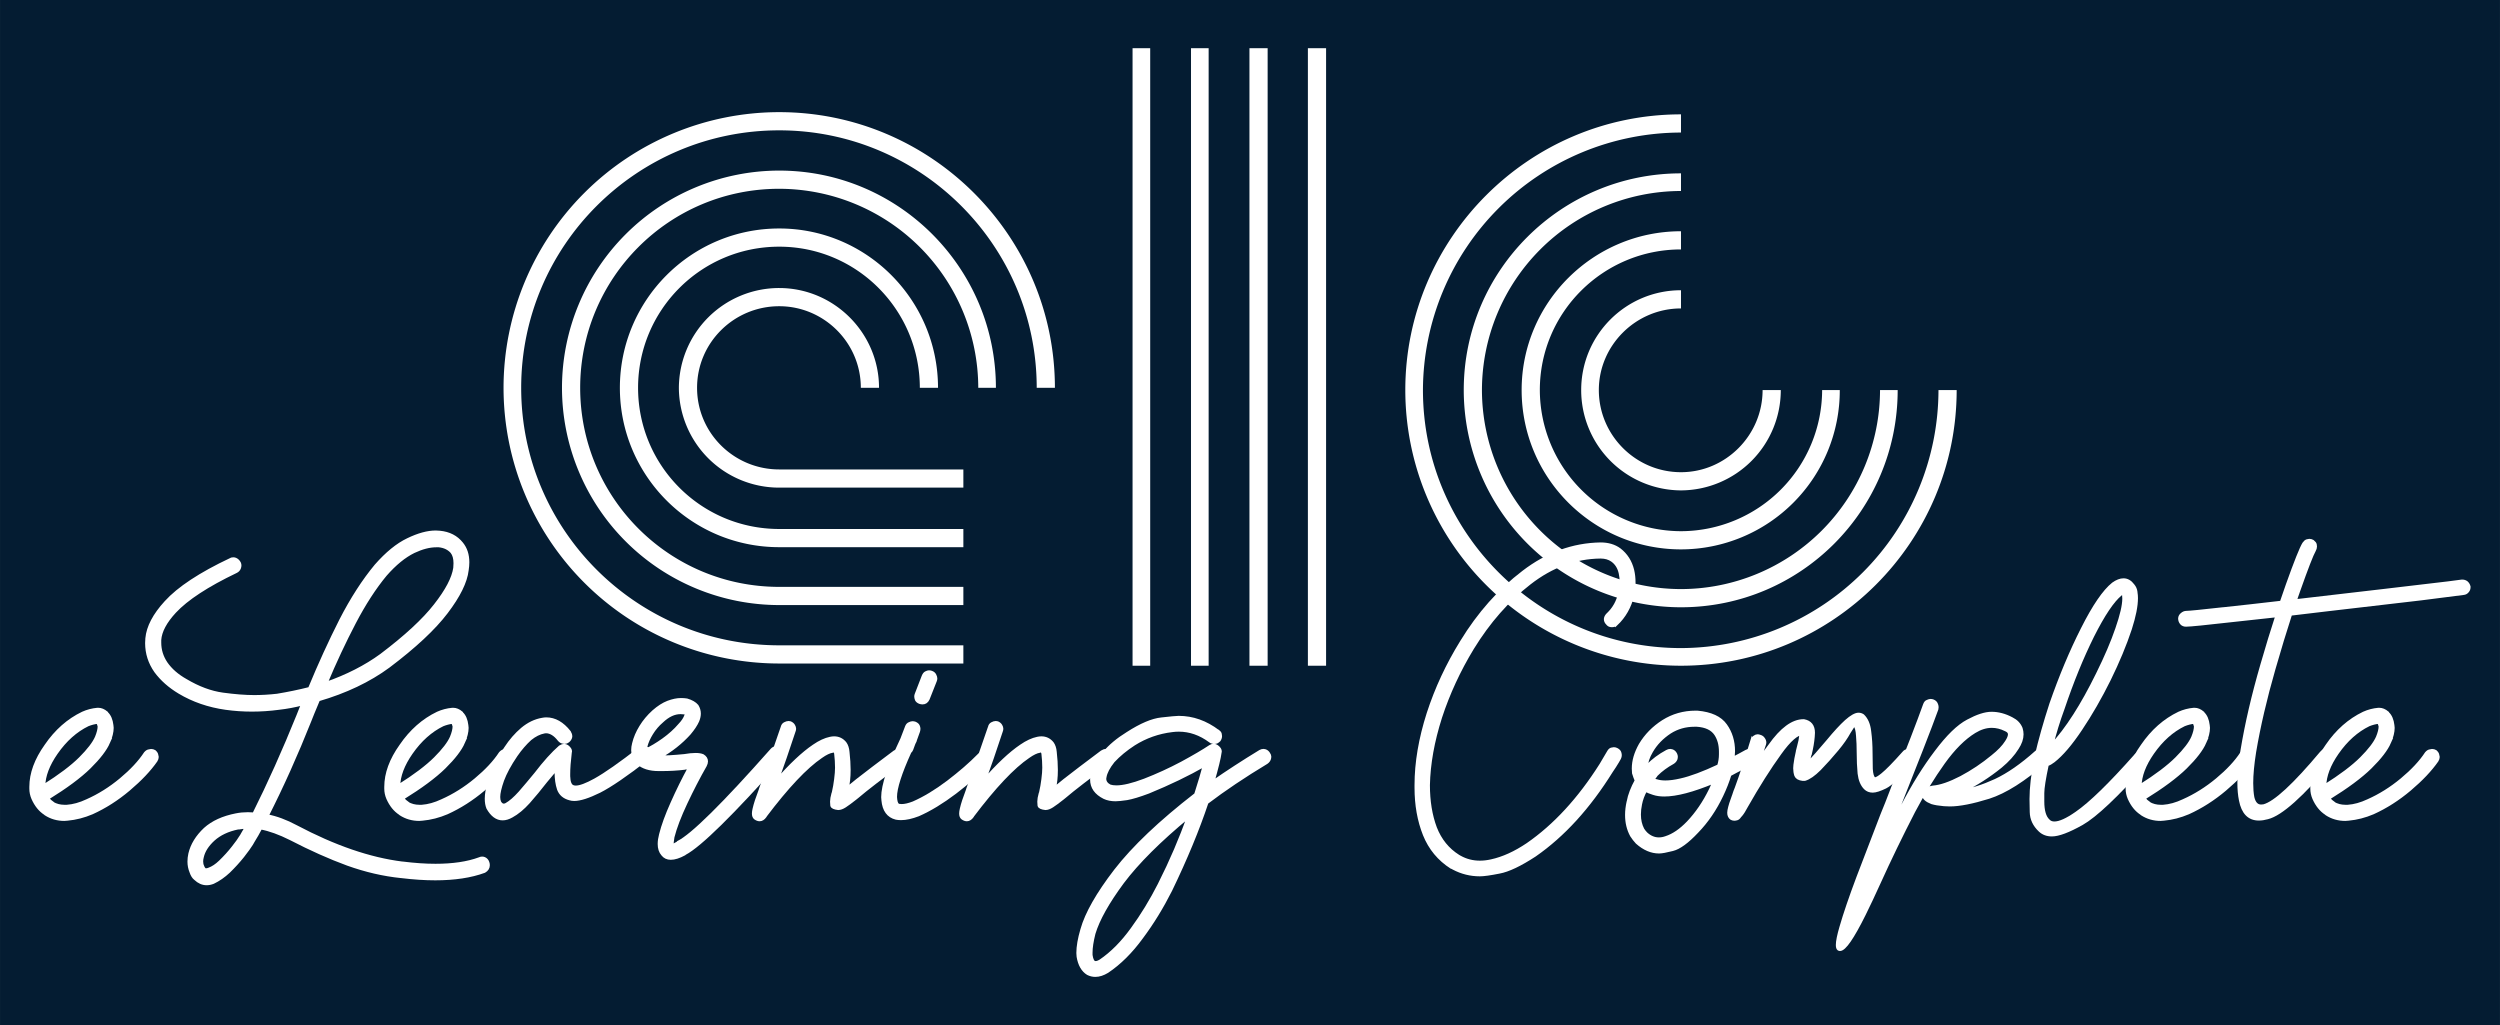 <?xml version="1.0" encoding="UTF-8"?>
<svg width="325.12" height="133.32" version="1.1" viewBox="0 0 86.022 35.275" xmlns="http://www.w3.org/2000/svg" xmlns:xlink="http://www.w3.org/1999/xlink">
 <g transform="translate(-93.537 93.032)">
  <rect x="93.537" y="-93.032" width="86.022" height="35.275" ry="0" fill="#041c32"/>
  <g fill="#fff" stroke="#fff" stroke-width=".112">
   <use xlink:href="#B"/>
   <path d="M101.478-73.777q.047-.023.085-.023.039 0 .077.015.085.039.132.132.016.039.016.077 0 .039-.016.085-.031.085-.116.124-1.488.713-2.108 1.379-.488.527-.519.976v.093q0 .38.217.705.24.349.682.597.651.387 1.271.473.628.085 1.085.085.387 0 .79-.046.566-.093 1.116-.232.519-1.255 1.077-2.356.566-1.1 1.209-1.875.558-.635 1.093-.891.542-.263.961-.263.07 0 .139.008.48.046.752.387.209.256.209.643 0 .124-.023.271-.07.604-.713 1.449-.635.837-1.992 1.86-1 .736-2.41 1.147-.093.232-.194.465-.054.139-.108.271-.69 1.736-1.465 3.263.48.093 1 .372 1.976 1.046 3.65 1.255h.016q.612.077 1.131.077.899 0 1.511-.225.047-.023.093-.023.039 0 .077.015.085.039.116.132.016.046.016.093 0 .132-.132.209-.697.256-1.689.256-.542 0-1.17-.077h-.008q-.907-.093-1.837-.426-.93-.341-1.961-.876-.573-.287-1.031-.372-.124.24-.256.449l-.062.108q-.085.139-.302.418-.217.271-.48.527-.256.24-.535.372-.116.046-.225.046-.209 0-.387-.17-.093-.07-.147-.232-.07-.17-.07-.356 0-.132.031-.271.108-.457.519-.845.395-.356 1.069-.488.194-.039.403-.039.101 0 .209.008.783-1.565 1.519-3.387l.163-.411q-.411.108-.829.155-.465.062-.922.062-.457 0-.899-.062-.883-.124-1.596-.55-.504-.302-.814-.721-.31-.442-.31-.969 0-.077.008-.163.054-.589.651-1.24.659-.728 2.232-1.472zm3.263 4.27q1.108-.387 1.914-.976 1.271-.961 1.86-1.72.597-.759.674-1.286.008-.085.008-.163 0-.248-.108-.387-.163-.186-.449-.217h-.093q-.349 0-.775.201-.488.24-.976.798-.558.674-1.069 1.651-.511.976-.984 2.1zm-2.914 5.27q.031-.062.07-.124.062-.101.116-.209-.132 0-.248.023h-.039q-.527.108-.852.403-.31.287-.38.597-.023.085-.023.155 0 .101.039.178v.008q.023.046.054.085.023.023.062.023.047 0 .101-.023.194-.07.387-.256.248-.24.442-.488.194-.248.271-.372z"/>
   <use x="12.213" xlink:href="#B"/>
   <path d="M113.125-67.841q.047.077.047.139v.023q-.016.085-.093.147-.047.039-.108.039h-.039q-.093-.008-.155-.085-.217-.279-.457-.279-.031 0-.062.008-.24.046-.48.24-.256.232-.488.566-.325.48-.465.86-.132.38-.132.573 0 .101.031.178.062.108.147.108.039 0 .085-.023.209-.116.473-.411.263-.302.542-.643.457-.597.837-.93.07-.046.139-.046h.023q.085.015.139.085.054.054.054.116 0 .023-.008.046-.054.434-.054.736v.07q.008.318.155.364.039.015.093.015.217 0 .666-.248.542-.302 1.527-1.069.062-.046.132-.046h.023q.085.008.155.077.039.07.039.139v.023q-.016.085-.085.139-1.077.837-1.643 1.124-.566.279-.868.279-.085 0-.155-.023-.287-.077-.38-.325-.085-.248-.085-.597v-.108q-.178.209-.364.434-.294.38-.589.713-.294.325-.581.48-.163.093-.31.093-.294 0-.504-.372-.054-.132-.054-.318 0-.24.101-.581.178-.589.566-1.162.248-.38.566-.651.325-.271.69-.333.07-.015.139-.015.434 0 .79.449z"/>
   <path d="M115.489-66.78l-.015-.015h-.016v-.015q-.147-.178-.147-.411 0-.108.031-.225.07-.294.248-.581.17-.279.434-.519.256-.225.496-.318.248-.093.449-.093.101 0 .201.015.24.07.349.201.077.124.077.263 0 .116-.054.248-.085.194-.287.434-.426.473-1.031.814h.116q.232 0 .48-.023.139-.015.263-.023.225-.039.387-.039.155 0 .248.039.124.077.124.194 0 .062-.039.139-.341.597-.666 1.286-.325.69-.449 1.178-.031.201-.031.279v.039l.209-.116.008-.015q.728-.364 3.224-3.185.062-.07.147-.07.085-.008.155.054.07.062.07.108.008.046.008.062 0 .07-.047.132-2.55 2.867-3.332 3.278l-.016.015q-.271.147-.465.147-.178 0-.279-.132-.116-.132-.116-.356 0-.147.047-.325.116-.465.395-1.085.279-.628.604-1.224-.062.015-.147.015-.008 0-.023.008-.38.046-.783.046h-.116q-.465 0-.713-.225zm.263-.434q.287-.132.612-.364.333-.24.558-.504.163-.17.217-.325.016-.031.023-.054l.008-.015q-.015-.031-.101-.031-.054-.008-.116-.008-.325 0-.643.302-.209.178-.356.418-.139.225-.194.434-.008.077-.008.147z"/>
   <path d="M120.456-68.012q.023-.085.085-.116.07-.039.132-.039.031 0 .054.008.085.039.116.101.031.054.031.101 0 .039-.016.077-.318.976-.597 1.72.728-.829 1.279-1.201.302-.209.566-.263.07-.015.132-.015.225 0 .372.178.085.116.101.302.039.341.039.62 0 .38-.07.643.047-.023.093-.07.108-.093.256-.209.465-.364 1.294-.984.07-.046.139-.046h.023q.085.015.139.093.047.07.047.139v.023q-.016.085-.085.139-1.108.814-1.542 1.186l-.077.062q-.225.178-.356.263-.132.085-.232.085-.201-.023-.217-.101-.008-.085-.008-.132 0-.108.047-.279l.008-.008q0-.015.008-.039.047-.201.077-.442.031-.24.031-.403 0-.232-.031-.496-.008-.023-.016-.039 0-.023-.016-.031-.008-.015-.023-.015-.023 0-.062.015-.155.023-.387.186-.79.535-1.93 2.046v.008q-.085.116-.186.116-.07 0-.147-.054-.062-.046-.062-.155 0-.07.023-.163.054-.24.209-.643.008-.023.016-.054.077-.225.178-.496.256-.713.566-1.62z"/>
   <path d="M125.137-67.865l-.101.279-.016.054q-.023.039-.039.077l-.077.209q-.023.054-.062.085-.496 1.093-.496 1.55 0 .046.008.093.023.186.116.201.039.008.093.008.163 0 .403-.093.566-.248 1.193-.721.628-.48 1.062-.922.062-.062.147-.062.093-.008.163.046.062.077.062.163 0 .085-.062.147-.465.473-1.131.984-.666.504-1.263.767-.341.132-.597.132-.093 0-.17-.015-.403-.101-.449-.612-.008-.046-.008-.108 0-.604.659-1.999l.163-.426q.031-.077.093-.101.062-.031.108-.031.039 0 .085.015.085.039.108.093.023.054.023.093 0 .046-.015.093zm.17-1.899q.039-.093.093-.116.062-.031.101-.031.039 0 .085.015.085.031.116.101.031.062.031.108 0 .039-.016.077l-.248.628q-.062.132-.186.132-.047 0-.093-.015-.085-.031-.116-.093-.023-.062-.023-.108 0-.039.016-.077z"/>
   <path d="M127.586-68.012q.023-.085.085-.116.07-.039.132-.039.031 0 .054.008.085.039.116.101.031.054.031.101 0 .039-.015.077-.318.976-.597 1.72.728-.829 1.279-1.201.302-.209.566-.263.07-.015.132-.015.225 0 .372.178.085.116.101.302.039.341.039.62 0 .38-.07.643.047-.023.093-.07.108-.093.256-.209.465-.364 1.294-.984.07-.046.139-.046h.023q.085.015.139.093.047.07.047.139v.023q-.016.085-.085.139-1.108.814-1.542 1.186l-.077.062q-.225.178-.356.263-.132.085-.232.085-.201-.023-.217-.101-.008-.085-.008-.132 0-.108.047-.279l.008-.008q0-.015.008-.039.047-.201.077-.442.031-.24.031-.403 0-.232-.031-.496-.008-.023-.016-.039 0-.023-.016-.031-.008-.015-.023-.015-.023 0-.062.015-.155.023-.387.186-.79.535-1.93 2.046v.008q-.085.116-.186.116-.07 0-.147-.054-.062-.046-.062-.155 0-.07.023-.163.054-.24.209-.643.008-.023.016-.054.077-.225.178-.496.256-.713.566-1.62z"/>
   <path d="M135.452-67.865q.07.054.07.101.008.046.008.062 0 .07-.047.139-.062.062-.116.07-.054 0-.07 0-.07 0-.116-.039-.511-.38-1.085-.38-.108 0-.225.015-.713.085-1.317.465-.418.271-.713.589-.248.31-.287.55-.008.023-.008.054 0 .163.178.256.093.031.225.031.356 0 .969-.232.659-.256 1.286-.589.628-.341.976-.573.062-.039.124-.039.016 0 .039.008.077.023.139.101.039.046.039.108 0 .015-.008.039-.031.256-.248 1.015.744-.519 1.635-1.062.054-.031.116-.031.023 0 .047.008.077.023.124.101.039.054.039.108 0 .031-.008.054-.023.085-.101.139-1.155.697-2.054 1.379-.465 1.395-1.248 3.015-.449.891-1 1.627-.542.744-1.178 1.17-.217.132-.411.132-.132 0-.256-.062-.263-.163-.333-.581-.008-.062-.008-.124 0-.333.139-.806.232-.829 1.155-2.03.93-1.201 2.759-2.619.194-.604.302-1.015-.852.488-1.93.93-.473.178-.744.225-.263.039-.387.039-.225 0-.387-.077-.434-.217-.434-.612 0-.07.016-.139.062-.372.403-.767.31-.372.814-.682.697-.449 1.17-.496.48-.054.589-.054.721 0 1.356.48zm-2.015 5.254q.597-1.186 1-2.333-1.503 1.24-2.278 2.271-.767 1.038-.984 1.759-.101.403-.101.659v.085q.031.217.116.256.023.008.047.008.07 0 .17-.062.581-.395 1.085-1.093.511-.697.945-1.55zm15.708-8.942q-.062.046-.132.046h-.023q-.093 0-.147-.077-.062-.062-.062-.139v-.015q.008-.077.077-.147.325-.302.418-.752.047-.194.047-.38 0-.147-.031-.287-.062-.294-.279-.449-.163-.116-.403-.116-1.302.015-2.441.899-1.131.876-1.968 2.24-.697 1.147-1.1 2.379-.395 1.24-.418 2.333 0 .829.24 1.472.248.635.79.976l.054.031q.318.178.69.178.194 0 .395-.046.604-.132 1.248-.566 1.403-.969 2.526-2.743.132-.217.256-.434.047-.085.101-.101.062-.015.085-.015.054 0 .108.031.077.046.093.101.016.054.016.085 0 .054-.023.101-.039.062-.07.124-.101.17-.209.325-1.162 1.868-2.635 2.891-.759.496-1.224.581-.465.093-.666.093-.48 0-.907-.225-.008-.008-.023-.015-.008-.008-.023-.008-.008-.008-.023-.008-.643-.411-.93-1.124-.287-.721-.287-1.612v-.093q0-1.155.418-2.464.418-1.286 1.147-2.464.891-1.457 2.123-2.395 1.232-.945 2.658-.969.387 0 .651.194.341.263.449.705.047.201.047.418 0 .217-.047.442-.139.597-.566 1zm1.751 4.378q.054-.031.116-.031.023 0 .047.008.085.023.132.116.023.046.023.093 0 .031-.008.062-.031.085-.108.132-.325.178-.566.418-.062.093-.124.163.047.039.139.054.124.039.294.039.225 0 .527-.07.519-.116 1.31-.488.062-.194.062-.395v-.093q0-.356-.163-.604-.186-.279-.651-.31h-.085q-.465 0-.845.24-.411.271-.635.659-.17.287-.186.558l.054-.054q.279-.287.666-.496zm-.736 1.333q-.132.24-.178.48-.039.186-.039.356 0 .287.116.511.031.039.054.077.031.039.062.07.201.186.442.186.124 0 .248-.046.38-.124.759-.519.449-.473.767-1.124.07-.139.116-.279-1.077.449-1.705.449-.209 0-.372-.054-.147-.046-.271-.108zm-.597.395q.07-.349.279-.728-.047-.108-.093-.256-.008-.077-.008-.155 0-.395.24-.821.287-.48.783-.798.504-.318 1.116-.318h.062q.697.062.969.449.271.38.271.891 0 .07-.008.139 0 .046-.016.116.217-.108.465-.248.054-.031.116-.031.023 0 .047.008.077.023.124.101.039.054.039.124 0 .015-.008.039-.023.093-.101.139-.302.17-.581.31l-.201.108q-.108.356-.279.713-.341.721-.852 1.248-.496.527-.837.612-.333.085-.465.085-.395 0-.759-.325-.101-.108-.186-.24-.17-.31-.17-.705 0-.217.054-.457z"/>
   <path d="M153.825-67.547q.031-.093.085-.124.054-.039.101-.039.039 0 .077.015.085.023.124.085.047.062.047.132l-.008.046q-.085.24-.155.465-.016.07-.039.124.062-.085.116-.17.132-.194.263-.364.604-.852 1.155-.852h.016q.325.062.325.411 0 .07-.008.139-.023.271-.101.597l-.008.008q-.023.085-.039.155-.016.085-.039.17.124-.124.31-.333.186-.217.387-.449.364-.442.628-.682.271-.24.426-.24.077 0 .147.046.194.186.232.542.047.349.047.736 0 .302.008.558.016.256.093.325.016.015.039.015.077 0 .256-.147.24-.194.736-.752.054-.07.139-.07.085-.008.163.054.062.062.062.147.008.077-.047.155-.659.744-.953.891-.287.139-.434.139-.155 0-.256-.101-.17-.17-.209-.504-.031-.333-.031-.713 0-.318-.023-.581-.016-.271-.093-.364h-.016q-.023 0-.062.046-.047.07-.124.194-.147.271-.411.589-.31.372-.604.674-.294.294-.511.356h-.07q-.186-.023-.232-.132-.039-.116-.039-.248 0-.054.008-.116.023-.194.085-.465v-.008q.023-.077.039-.155.062-.217.077-.387 0-.015.016-.031.023-.015.039-.023.008-.008.008-.008.008-.008 0-.008-.294 0-.783.682-.55.759-1.162 1.837-.101.194-.186.294l-.031.031q-.047.077-.101.093-.054.015-.085.015-.054 0-.101-.023-.093-.062-.093-.194 0-.039.008-.085.039-.201.163-.527 0-.008.008-.023.031-.101.077-.209.248-.674.542-1.643zm-.504 2.247l-.016.008v.008q0 .015.031.039.016.008.023.008h.008l-.016-.015q-.016-.015-.031-.046z"/>
   <path d="M159.762-68.779q.031-.093.093-.116.07-.031.108-.031.047 0 .085.015.077.031.108.093.031.062.031.116 0 .031-.008.07-.17.473-.527 1.387-.356.914-.79 1.999-.147.395-.318.783-.054.124-.101.248.279-.566.566-1.1.542-1.046 1.147-1.844.604-.806 1.093-1.062.488-.263.814-.263.349 0 .697.186.232.116.318.333.031.101.031.201 0 .225-.163.473-.201.325-.566.628-.62.504-1.333.852.496-.062 1.155-.364.659-.31 1.395-.969.07-.062.163-.054.093 0 .155.07.062.07.054.155 0 .085-.062.147-1.093.953-1.937 1.224-.845.263-1.341.263-.108 0-.201-.008-.263-.023-.418-.07-.279-.108-.279-.256 0-.085.101-.178.07-.07.217-.093.387-.031.969-.333.581-.31 1.077-.721.333-.263.488-.511.101-.155.101-.256 0-.023-.008-.046-.023-.07-.132-.116-.232-.116-.473-.116-.294 0-.597.186-.542.333-1.069 1.069-.527.736-1.023 1.674-.643 1.248-1.201 2.48-.263.581-.504 1.069-.597 1.201-.829 1.201-.023 0-.047-.015-.039-.031-.039-.139 0-.186.124-.612.194-.674.581-1.705.387-1.023.829-2.162.077-.201.163-.403.101-.271.209-.542.775-1.945 1.093-2.836z"/>
   <path d="M163.582-66.88v-.054q0-.023.008-.046.008-.008.008-.015.201-.86.511-1.813.496-1.426 1.085-2.588.589-1.17 1.054-1.542.194-.139.356-.139.186 0 .325.186.085.101.101.232v.015q.016.093.016.194 0 .403-.209 1.054-.271.821-.728 1.751-.457.922-.976 1.697-.511.767-.938 1.1-.108.085-.217.124-.155.721-.155.984 0 .263 0 .287 0 .48.194.659.077.085.209.085.271 0 .759-.341.721-.496 2.046-1.992.062-.062.108-.062.054-.008.062-.008.077 0 .139.054.062.062.062.147 0 .093-.054.163-1.48 1.658-2.178 2.054-.69.387-1.031.387-.248 0-.411-.155-.287-.271-.294-.628-.008-.364-.008-.442 0-.589.155-1.348zm.55-.496q.783-.837 1.581-2.464.434-.876.666-1.558.24-.69.24-1.038 0-.077-.008-.139-.008-.015-.008-.031-.008-.008-.016-.015 0-.008-.008-.015l-.07.046q-.411.333-.969 1.441-.55 1.108-1.015 2.488-.24.651-.395 1.286z"/>
   <use x="72.132" xlink:href="#B"/>
   <path d="M170.03-72.08q.876-.093 2.007-.225.108-.31.209-.604.426-1.193.566-1.418.054-.077.108-.093.054-.015.077-.015.062 0 .116.031.077.062.085.108.008.046.008.07 0 .062-.039.132-.124.217-.535 1.379l-.124.356q.077-.008.163-.015 1.527-.178 2.929-.341 1.41-.17 2.17-.256l.473-.062h.023q.077 0 .139.046.062.054.085.139v.023q0 .077-.047.132-.054.07-.139.077-.085.015-1.457.186-1.372.163-3.193.372-.682.085-1.302.155-.279.86-.573 1.883-.442 1.534-.666 2.86-.101.635-.101 1.077 0 .279.039.488.07.302.287.302.047 0 .093-.008.581-.155 1.984-1.829.054-.062.101-.07.047-.008.062-.008.07 0 .139.046.07.07.07.116.008.046.008.062 0 .07-.047.132-1.496 1.782-2.185 1.953-.163.046-.302.046-.504 0-.628-.643-.054-.263-.054-.604 0-.48.108-1.116.225-1.364.682-2.937.263-.914.519-1.697-.798.085-1.496.163-1.434.163-1.635.163-.101 0-.155-.062-.062-.07-.062-.17.008-.085.077-.139.07-.062.155-.062.147 0 1.255-.124z"/>
   <use x="78.487" xlink:href="#B"/>
  </g>
  <path d="M120.349-76.253h6.336v-.626h-6.336c-1.556 0-2.827-1.252-2.827-2.808s1.271-2.808 2.827-2.808c1.537 0 2.808 1.252 2.808 2.808h.626c0-1.897-1.556-3.434-3.434-3.434a3.45 3.45 0 0 0-3.453 3.434 3.45 3.45 0 0 0 3.453 3.434zm6.336 2.049v-.626h-6.336c-2.694 0-4.857-2.182-4.857-4.857s2.163-4.857 4.857-4.857c2.675 0 4.838 2.182 4.838 4.857h.626c0-3.016-2.447-5.483-5.464-5.483-3.035 0-5.483 2.466-5.483 5.483s2.447 5.483 5.483 5.483zm0 1.992v-.626h-6.336c-3.794 0-6.849-3.073-6.849-6.849s3.054-6.849 6.849-6.849a6.86 6.86 0 0 1 6.849 6.849h.607c0-4.117-3.339-7.475-7.456-7.475a7.48 7.48 0 0 0-7.475 7.475 7.48 7.48 0 0 0 7.475 7.475zm-6.336 2.011h6.336v-.626h-6.336c-4.895 0-8.879-3.965-8.879-8.86s3.984-8.86 8.879-8.86c4.876 0 8.86 3.965 8.86 8.86h.626c0-5.236-4.269-9.486-9.486-9.486a9.49 9.49 0 0 0-9.486 9.486 9.49 9.49 0 0 0 9.486 9.486zm18.191.076h.626v-21.248h-.626zm-1.385 0v-21.248h-.626v21.248zm-2.03 0v-21.248h-.607v21.248zm-2.011 0v-21.248h-.607v21.248zm18.264-6.033a3.45 3.45 0 0 0 3.434-3.453h-.626c0 1.556-1.271 2.827-2.808 2.827-1.556 0-2.827-1.271-2.827-2.827 0-1.537 1.271-2.808 2.827-2.808v-.626c-1.897 0-3.434 1.537-3.434 3.434a3.45 3.45 0 0 0 3.434 3.453zm0 2.03a5.47 5.47 0 0 0 5.464-5.483h-.607a4.87 4.87 0 0 1-4.857 4.857 4.87 4.87 0 0 1-4.857-4.857c0-2.675 2.182-4.838 4.857-4.838v-.626c-3.016 0-5.483 2.447-5.483 5.464 0 3.035 2.466 5.483 5.483 5.483zm0 1.992c4.117 0 7.456-3.339 7.456-7.475h-.607a6.86 6.86 0 0 1-6.849 6.849 6.86 6.86 0 0 1-6.849-6.849 6.86 6.86 0 0 1 6.849-6.849v-.607c-4.117 0-7.475 3.339-7.475 7.456a7.48 7.48 0 0 0 7.475 7.475zm0 2.011c5.217 0 9.486-4.25 9.486-9.486h-.626a8.89 8.89 0 0 1-8.86 8.879c-4.895 0-8.879-3.984-8.879-8.879a8.89 8.89 0 0 1 8.879-8.86v-.626c-5.236 0-9.486 4.269-9.486 9.486a9.49 9.49 0 0 0 9.486 9.486z" fill="#fff"/>
 </g>
 <defs>
  <path id="B" d="M95.038-65.981q.837-.527 1.263-.953.426-.426.558-.728.093-.225.093-.38-.023-.101-.062-.139-.155.015-.333.085-.62.302-1.085.969-.426.612-.434 1.147zm2.232-1.511q-.163.372-.659.86-.488.48-1.441 1.069.085.108.17.163v.008q.186.108.411.108h.085q.333-.023.697-.194.612-.271 1.162-.728.55-.457.845-.907.062-.07.116-.077.054-.015.077-.015.062 0 .116.031.07.062.077.116.016.054.016.07 0 .062-.039.124-.333.48-.938.992-.597.504-1.263.806-.418.178-.845.217-.054.008-.108.008-.356 0-.643-.186l-.016-.015q-.263-.17-.418-.519-.07-.163-.07-.333v-.062q0-.69.519-1.418.519-.759 1.263-1.116.24-.108.504-.132h.031q.139 0 .279.116v.008q0 .008.008.008.147.139.178.418.008.039.008.085 0 .217-.124.496z"/>
 </defs>
</svg>
